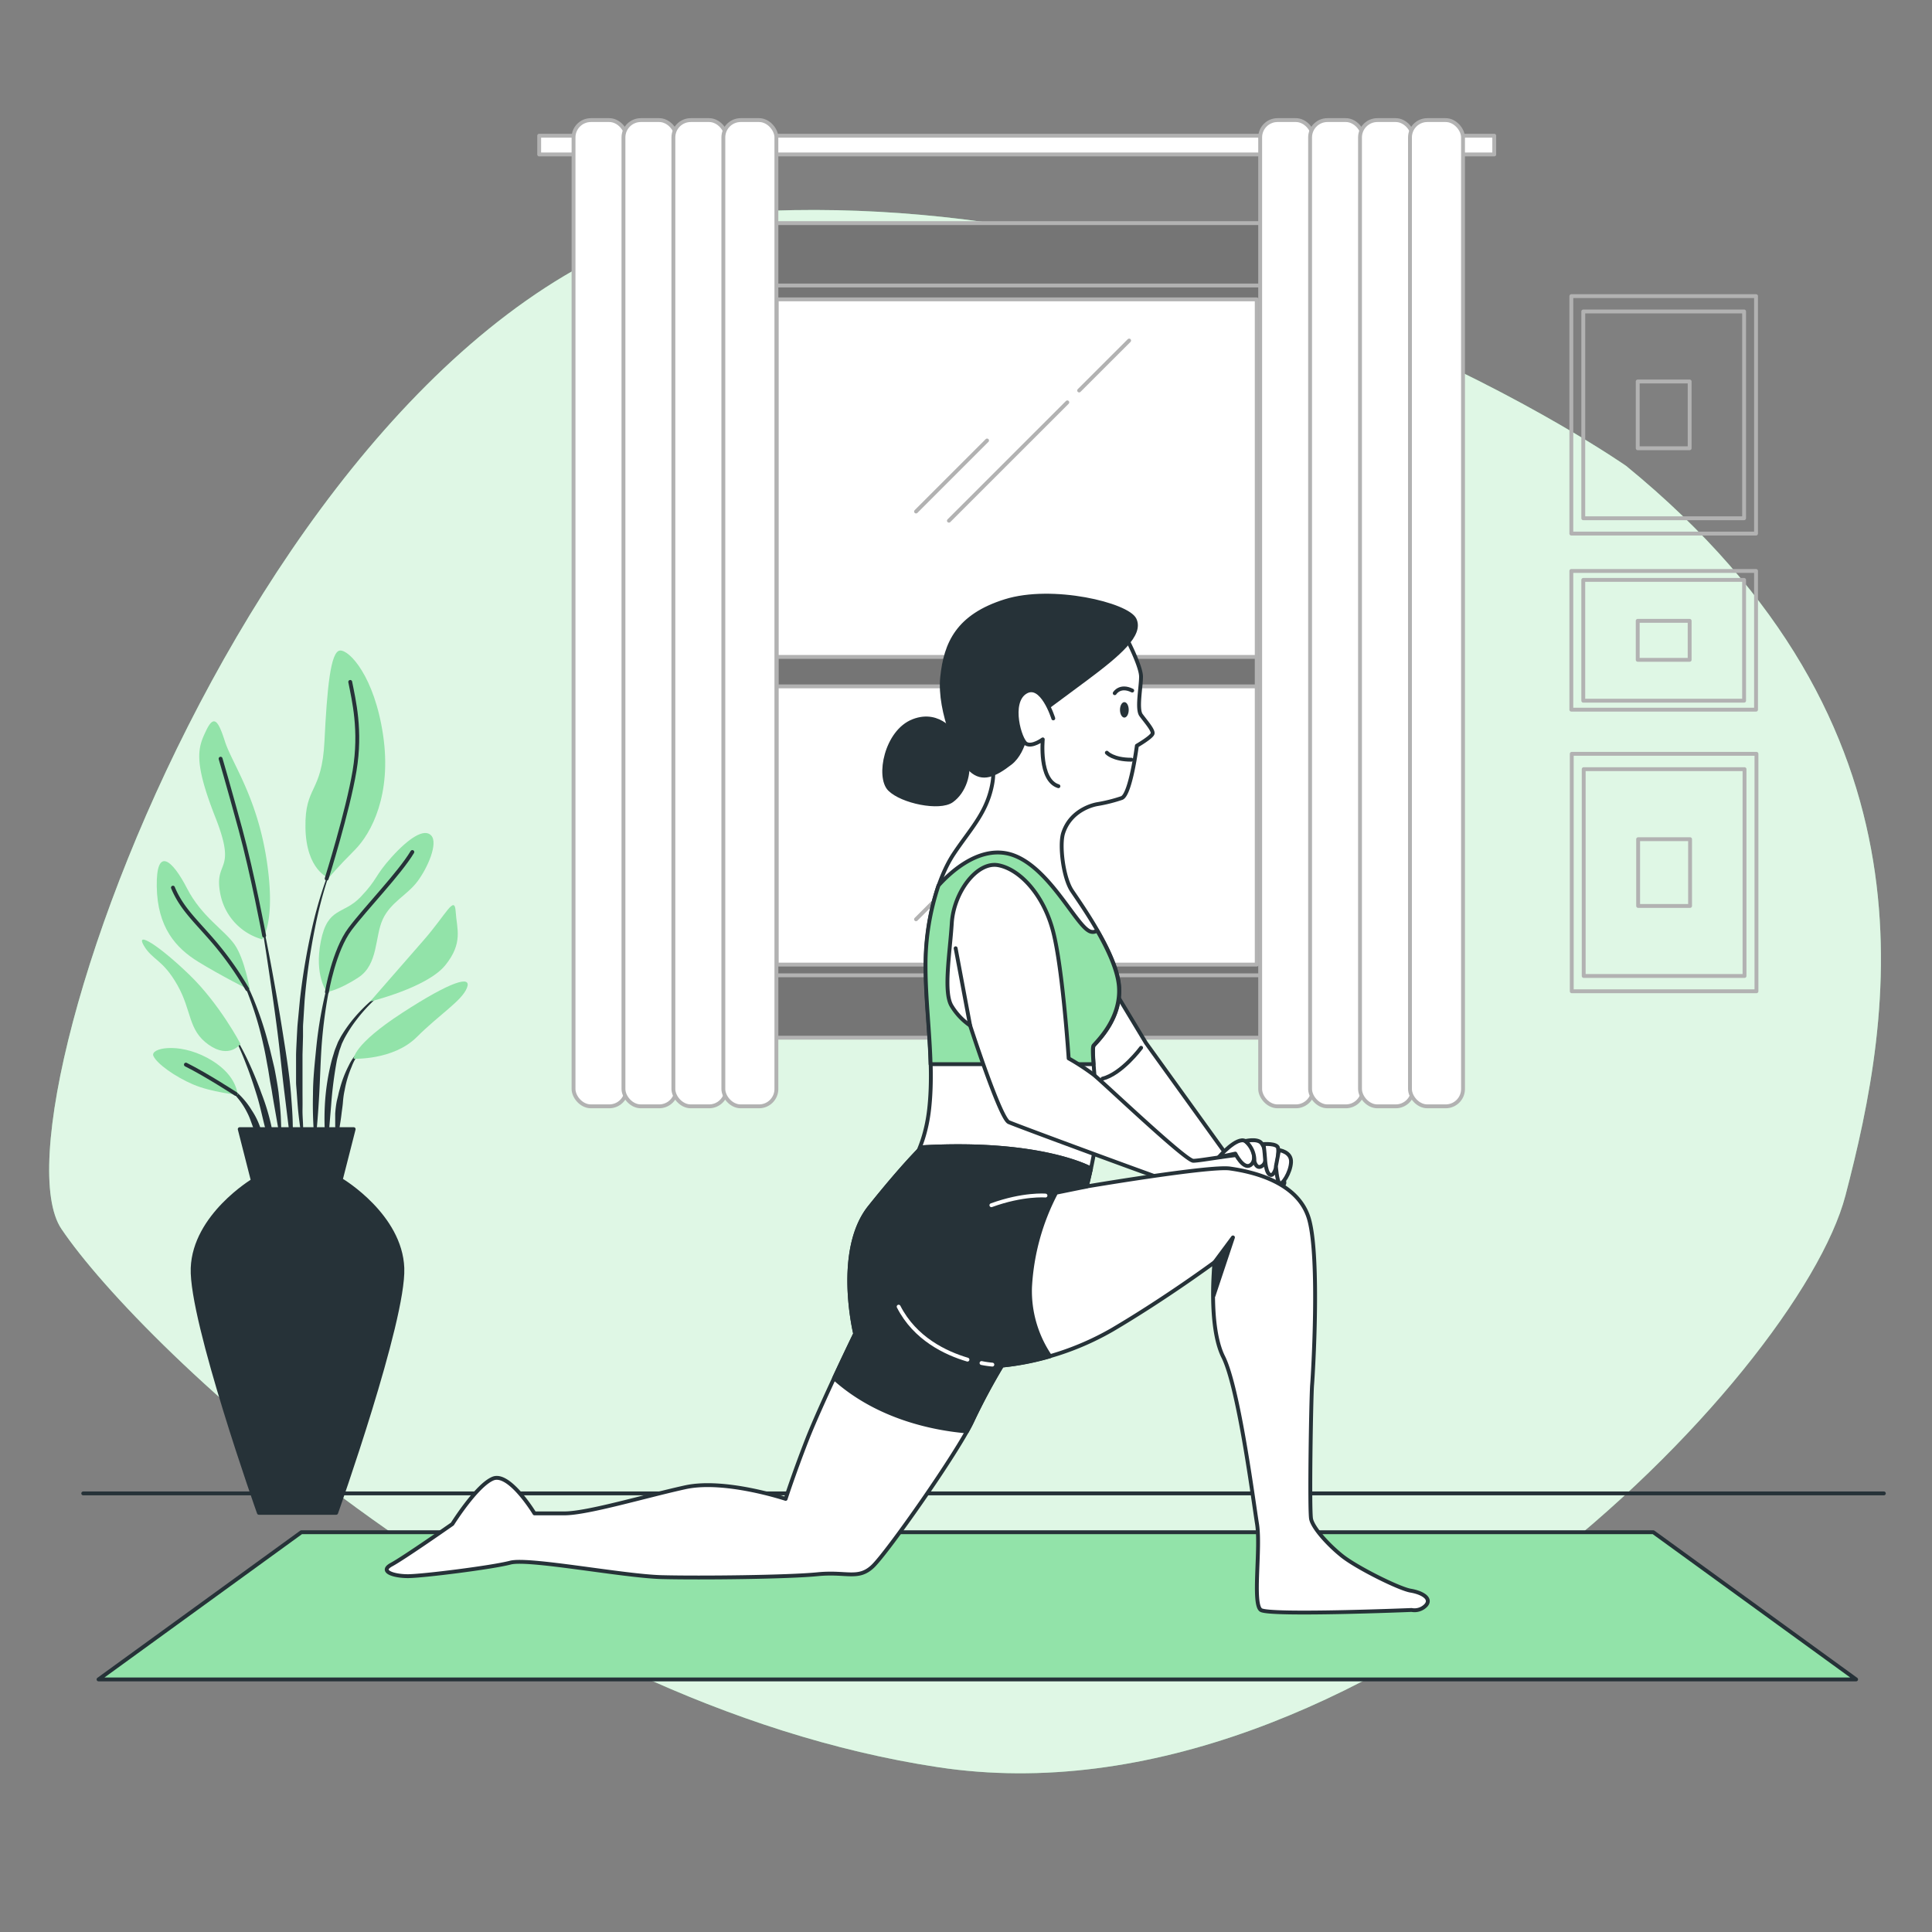 <svg xmlns="http://www.w3.org/2000/svg" viewBox="0 0 500 500"><rect x="0" y="0" width="500" height="500" fill="#808080" stroke="none"/><g id="freepik--background-simple--inject-45"><path d="M420.86,120.59S320.34,50.23,199.71,54.53-4.93,287.17,15.9,318.05s117.75,122.78,226.89,139.3,222.59-101.24,234.8-147.92S503.44,188.09,420.86,120.59Z" style="fill:#92E3A9"></path><path d="M420.86,120.59S320.34,50.23,199.71,54.53-4.93,287.17,15.9,318.05s117.75,122.78,226.89,139.3,222.59-101.24,234.8-147.92S503.44,188.09,420.86,120.59Z" style="fill:#fff;opacity:0.7"></path></g><g id="freepik--Floor--inject-45"><line x1="21.54" y1="386.49" x2="487.54" y2="386.49" style="fill:none;stroke:#263238;stroke-linecap:round;stroke-linejoin:round"></line></g><g id="freepik--Mat--inject-45"><polygon points="480.36 434.63 25.5 434.63 77.99 396.54 427.88 396.54 480.36 434.63" style="fill:#92E3A9;stroke:#263238;stroke-linecap:round;stroke-linejoin:round"></polygon></g><g id="freepik--Window--inject-45"><rect x="194.47" y="69.04" width="137.31" height="189.01" style="fill:#757575;stroke:#b2b2b2;stroke-linecap:round;stroke-linejoin:round"></rect><rect x="201.01" y="77.48" width="124.23" height="172.15" style="fill:#fff;stroke:#b2b2b2;stroke-linecap:round;stroke-linejoin:round"></rect><line x1="276.22" y1="104.13" x2="245.58" y2="134.76" style="fill:none;stroke:#b2b2b2;stroke-linecap:round;stroke-linejoin:round"></line><line x1="292.22" y1="88.13" x2="279.28" y2="101.06" style="fill:none;stroke:#b2b2b2;stroke-linecap:round;stroke-linejoin:round"></line><line x1="255.45" y1="114" x2="237.07" y2="132.38" style="fill:none;stroke:#b2b2b2;stroke-linecap:round;stroke-linejoin:round"></line><line x1="251.03" y1="234.85" x2="245.58" y2="240.29" style="fill:none;stroke:#b2b2b2;stroke-linecap:round;stroke-linejoin:round"></line><line x1="292.22" y1="193.66" x2="254.09" y2="231.78" style="fill:none;stroke:#b2b2b2;stroke-linecap:round;stroke-linejoin:round"></line><line x1="255.45" y1="219.53" x2="237.07" y2="237.91" style="fill:none;stroke:#b2b2b2;stroke-linecap:round;stroke-linejoin:round"></line><path d="M267.67,170.6a4.15,4.15,0,1,0-4.14,4.15A4.14,4.14,0,0,0,267.67,170.6Z" style="fill:#757575;stroke:#b2b2b2;stroke-linecap:round;stroke-linejoin:round"></path><rect x="201.01" y="170.01" width="124.23" height="7.62" style="fill:#757575;stroke:#b2b2b2;stroke-linecap:round;stroke-linejoin:round"></rect><rect x="191.24" y="57.74" width="144.58" height="16.15" style="fill:#757575;stroke:#b2b2b2;stroke-linecap:round;stroke-linejoin:round"></rect><rect x="191.24" y="252.4" width="144.58" height="16.15" style="fill:#757575;stroke:#b2b2b2;stroke-linecap:round;stroke-linejoin:round"></rect><rect x="139.54" y="35.12" width="247.17" height="4.85" style="fill:#fff;stroke:#b2b2b2;stroke-linecap:round;stroke-linejoin:round"></rect><rect x="148.43" y="31.08" width="13.73" height="255.24" rx="4.49" style="fill:#fff;stroke:#b2b2b2;stroke-linecap:round;stroke-linejoin:round"></rect><rect x="161.35" y="31.08" width="13.73" height="255.24" rx="4.49" style="fill:#fff;stroke:#b2b2b2;stroke-linecap:round;stroke-linejoin:round"></rect><rect x="174.27" y="31.08" width="13.73" height="255.24" rx="4.49" style="fill:#fff;stroke:#b2b2b2;stroke-linecap:round;stroke-linejoin:round"></rect><rect x="187.2" y="31.08" width="13.73" height="255.24" rx="4.49" style="fill:#fff;stroke:#b2b2b2;stroke-linecap:round;stroke-linejoin:round"></rect><rect x="326.13" y="31.08" width="13.73" height="255.24" rx="4.49" style="fill:#fff;stroke:#b2b2b2;stroke-linecap:round;stroke-linejoin:round"></rect><rect x="339.05" y="31.08" width="13.73" height="255.24" rx="4.49" style="fill:#fff;stroke:#b2b2b2;stroke-linecap:round;stroke-linejoin:round"></rect><rect x="351.97" y="31.08" width="13.73" height="255.24" rx="4.49" style="fill:#fff;stroke:#b2b2b2;stroke-linecap:round;stroke-linejoin:round"></rect><rect x="364.9" y="31.08" width="13.73" height="255.24" rx="4.49" style="fill:#fff;stroke:#b2b2b2;stroke-linecap:round;stroke-linejoin:round"></rect></g><g id="freepik--Pictures--inject-45"><rect x="406.66" y="76.64" width="47.8" height="61.45" style="fill:none;stroke:#b2b2b2;stroke-linecap:round;stroke-linejoin:round"></rect><rect x="409.75" y="80.6" width="41.62" height="53.52" style="fill:none;stroke:#b2b2b2;stroke-linecap:round;stroke-linejoin:round"></rect><rect x="423.84" y="98.73" width="13.44" height="17.28" style="fill:none;stroke:#b2b2b2;stroke-linecap:round;stroke-linejoin:round"></rect><rect x="406.77" y="195.09" width="47.8" height="61.45" style="fill:none;stroke:#b2b2b2;stroke-linecap:round;stroke-linejoin:round"></rect><rect x="409.86" y="199.06" width="41.62" height="53.52" style="fill:none;stroke:#b2b2b2;stroke-linecap:round;stroke-linejoin:round"></rect><rect x="423.95" y="217.18" width="13.44" height="17.28" style="fill:none;stroke:#b2b2b2;stroke-linecap:round;stroke-linejoin:round"></rect><rect x="406.66" y="147.76" width="47.8" height="35.9" style="fill:none;stroke:#b2b2b2;stroke-linecap:round;stroke-linejoin:round"></rect><rect x="409.75" y="150.08" width="41.62" height="31.26" style="fill:none;stroke:#b2b2b2;stroke-linecap:round;stroke-linejoin:round"></rect><rect x="423.84" y="160.67" width="13.44" height="10.09" style="fill:none;stroke:#b2b2b2;stroke-linecap:round;stroke-linejoin:round"></rect></g><g id="freepik--Plant--inject-45"><path d="M86.69,222.1h0a.08.08,0,1,0-.15-.07,109.31,109.31,0,0,0-5.75,18,168.23,168.23,0,0,0-3.17,18.68l-.45,4.73c-.07.79-.16,1.57-.21,2.36l-.13,2.37c-.07,1.58-.17,3.16-.21,4.74l0,4.75,0,2.37c0,.79.1,1.58.15,2.37.12,1.58.22,3.16.36,4.73.3,3.15.78,6.28,1.26,9.39a.09.09,0,0,0,.09.07.08.08,0,0,0,.08-.08h0c0-1.58-.08-3.15-.11-4.73s-.19-3.13-.16-4.71,0-3.14,0-4.71l0-2.35,0-2.35,0-4.71.13-4.7,0-2.35c0-.78.09-1.57.13-2.35l.29-4.7a167.08,167.08,0,0,1,2.66-18.63A109.79,109.79,0,0,1,86.69,222.1Z" style="fill:#263238"></path><path d="M87.37,246.7a.09.09,0,0,0-.06-.11.08.08,0,0,0-.1,0,109.65,109.65,0,0,0-5.33,24.22C81.47,275,81,279.1,81,283.24a102.89,102.89,0,0,0,.44,12.41.07.07,0,0,0,.07.07.09.09,0,0,0,.1-.07c.47-4.12.77-8.23,1-12.34s.33-8.23.6-12.33a123.36,123.36,0,0,1,4.16-24.28Z" style="fill:#263238"></path><path d="M101,255.35a.08.08,0,0,0-.11,0,41.38,41.38,0,0,0-9.12,7.95,36.73,36.73,0,0,0-3.57,5l-.73,1.38-.57,1.44a12.41,12.41,0,0,0-.5,1.45c-.15.49-.31,1-.45,1.47a58.62,58.62,0,0,0-1.88,12,69,69,0,0,0,.45,12.11.08.08,0,0,0,.08.07s.08,0,.09-.07l1-12a105.64,105.64,0,0,1,1.51-11.83c.11-.48.25-1,.37-1.43s.25-1,.42-1.41l.49-1.39.63-1.31a35.62,35.62,0,0,1,3.26-5,41.48,41.48,0,0,1,8.56-8.33h0A.09.09,0,0,0,101,255.35Z" style="fill:#263238"></path><path d="M94.4,270.75a13.2,13.2,0,0,0-4.14,5,29.64,29.64,0,0,0-2.33,6.1c-.16.52-.29,1.05-.4,1.59L87.15,285a27,27,0,0,0-.4,3.24c0,1.09,0,2.17,0,3.26a29.42,29.42,0,0,0,.42,3.23.1.1,0,0,0,.07.07.08.08,0,0,0,.1-.07,28,28,0,0,0,.57-3.18c.17-1.06.34-2.11.46-3.16s.3-2.09.38-3.14.22-2.1.45-3.13A27.66,27.66,0,0,1,91,276.09a13.22,13.22,0,0,1,3.48-5.19v0a.08.08,0,0,0,0-.1A.1.1,0,0,0,94.4,270.75Z" style="fill:#263238"></path><path d="M75.28,282.76c-.45-5.32-1.33-10.59-2.16-15.86s-1.75-10.52-2.71-15.76-2-10.46-3.17-15.67a.08.08,0,0,0-.1-.06.07.07,0,0,0-.06.09c.91,5.25,1.73,10.51,2.51,15.78s1.55,10.53,2.22,15.81,1.16,10.58,1.82,15.85l1.94,15.84a.11.11,0,0,0,.08.08.09.09,0,0,0,.09-.08c.06-1.34.06-2.67.1-4s-.06-2.67-.08-4C75.71,288.09,75.48,285.43,75.28,282.76Z" style="fill:#263238"></path><path d="M72.09,282.69c-.29-2.11-.67-4.21-1.08-6.3l-.74-3.11c-.25-1-.48-2.07-.78-3.09a88.8,88.8,0,0,0-4.07-12.11l-.64-1.46-.71-1.43c-.45-1-1-1.89-1.51-2.82a23.84,23.84,0,0,0-3.85-5.09.08.08,0,0,0-.11,0,.09.09,0,0,0,0,.12h0a23.7,23.7,0,0,1,3.51,5.21c.46.95,1,1.88,1.35,2.86l.62,1.45.56,1.48a86.4,86.4,0,0,1,3.54,12.1c.49,2.05.81,4.14,1.21,6.2l.5,3.12c.18,1,.4,2.07.55,3.11.33,2.09.71,4.16,1.07,6.24s.71,4.18,1.15,6.26a.08.08,0,0,0,.08.07.08.08,0,0,0,.08-.08q0-3.19-.15-6.38C72.56,286.92,72.31,284.8,72.09,282.69Z" style="fill:#263238"></path><path d="M67.68,283c-1-2.79-2.12-5.53-3.37-8.21A71.21,71.21,0,0,0,60.07,267a.08.08,0,0,0-.11,0,.09.09,0,0,0,0,.12,71.12,71.12,0,0,1,3.62,8c1.08,2.72,2,5.49,2.87,8.29s1.43,5.66,2.17,8.48,1.42,5.66,2.29,8.51a.09.09,0,0,0,.08.06.09.09,0,0,0,.08-.08,42.42,42.42,0,0,0-.82-8.86A56,56,0,0,0,67.68,283Z" style="fill:#263238"></path><path d="M67.5,292.26a18.78,18.78,0,0,0-2.34-4.91,20.54,20.54,0,0,0-3.41-4.24,15.64,15.64,0,0,0-2.17-1.64,8.94,8.94,0,0,0-2.46-1.11.09.09,0,0,0-.1.05.08.08,0,0,0,0,.11h0a12.19,12.19,0,0,1,4.08,3.17A19.3,19.3,0,0,1,64,288c.81,1.53,1.22,3.22,1.93,4.79.31.81.61,1.62,1,2.43A21.82,21.82,0,0,0,68,297.68h0a.1.1,0,0,0,.08.05.11.11,0,0,0,.09-.08,20.55,20.55,0,0,0-.11-2.72C67.9,294,67.71,293.14,67.5,292.26Z" style="fill:#263238"></path><path d="M67.83,243.09a15.16,15.16,0,0,1-10.74-11.41c-2-9.39,4.48-5.36-1.34-20.12s-4.47-18.12-2.46-22.37,3.13-2.91,4.92,2.68S66.49,206.19,69,222.52,67.83,243.09,67.83,243.09Z" style="fill:#92E3A9"></path><path d="M85.05,227.21s-5.81-2-6-13,4.25-8.72,4.92-22.37,1.57-23.25,4-23.48,8.94,6.71,11.18,21.92-2.91,25.27-7.38,29.74S85.05,227.21,85.05,227.21Z" style="fill:#92E3A9"></path><path d="M64.7,256.29s-1.34-8.06-4-11.86-8.5-7.15-12.3-14.53-8-11-7.83-.45,4.92,15.88,10.74,19.46S64.7,256.29,64.7,256.29Z" style="fill:#92E3A9"></path><path d="M62.24,270.15S56.87,259.86,49,252.26,35,240.85,37.19,244.66s4.92,3.57,8.72,10.28S48.6,266.57,54,270.38,62.24,270.15,62.24,270.15Z" style="fill:#92E3A9"></path><path d="M61.57,283.35c-.23-.67-.45-5.59-8-9.62s-14.76-2.46-13.87-.45,5.59,5.37,10.29,7.38S61.57,283.35,61.57,283.35Z" style="fill:#92E3A9"></path><path d="M84.6,256.73s-3.35-4.25-1.56-13.19,5.81-6.71,10.29-11.41,3.57-5.37,8-10.29,8.5-7.6,10.29-5.59-.9,8.28-3.58,11.86-6.94,5.36-9,9.84-1.12,11.63-6.26,15S84.6,256.73,84.6,256.73Z" style="fill:#92E3A9"></path><path d="M95.79,259.19s8-9.17,13.86-15.88,8-11.85,8.28-7.38,2,8.06-2.69,13.87S95.79,259.19,95.79,259.19Z" style="fill:#92E3A9"></path><path d="M91.54,274s-.23-3.57,12.52-11.85,18.12-9.84,16.78-6.48-6.94,6.71-13,12.74S91.54,274,91.54,274Z" style="fill:#92E3A9"></path><path d="M68.36,242.14s-3-16-6.12-27.45-5.15-18.34-5.15-18.34" style="fill:none;stroke:#263238;stroke-linecap:round;stroke-linejoin:round"></path><path d="M84.54,227.38S90,210,91.76,199.48s-.22-18.34-1.12-23" style="fill:none;stroke:#263238;stroke-linecap:round;stroke-linejoin:round"></path><path d="M64,256a84,84,0,0,0-8.24-11.74c-4.92-5.82-8.72-9-11-14.54" style="fill:none;stroke:#263238;stroke-linecap:round;stroke-linejoin:round"></path><path d="M84.6,256.73s1.79-10.73,6-16.32,12.75-14.32,16.11-19.91" style="fill:none;stroke:#263238;stroke-linecap:round;stroke-linejoin:round"></path><path d="M61,283.1s-7.52-4.9-12.89-7.58" style="fill:none;stroke:#263238;stroke-linecap:round;stroke-linejoin:round"></path><path d="M104.13,328.18c-.5-13.57-15.58-22.62-15.58-22.62H65.44s-15.08,9.05-15.58,22.62S67,391.52,67,391.52H87S104.64,341.75,104.13,328.18Z" style="fill:#263238;stroke:#263238;stroke-linecap:round;stroke-linejoin:round"></path><polygon points="91.53 292.22 62.04 292.22 65.44 305.56 88.13 305.56 91.53 292.22" style="fill:#263238;stroke:#263238;stroke-linecap:round;stroke-linejoin:round"></polygon></g><g id="freepik--Character--inject-45"><path d="M286.32,252.91l10.25,17,21.25,29.5-11.25,4-24.75-26s-2.25-6.75-1.25-12.5S286.32,252.91,286.32,252.91Z" style="fill:#fff;stroke:#263238;stroke-linecap:round;stroke-linejoin:round"></path><path d="M295.32,271.16s-5,6.75-10,8" style="fill:none;stroke:#263238;stroke-linecap:round;stroke-linejoin:round"></path><path d="M291.61,165.31s3.69,7.1,3.69,9.81-1.15,8.36,0,9.94,3.17,3.85,3,4.76-4.08,3.17-4.08,3.17-1.64,12.63-3.9,13.53a39.83,39.83,0,0,1-6.34,1.59s-6.72,1-8.83,7.47c-1,3.08,0,11.55,2.26,14.94s11.55,16.31,12.23,24.69-5.66,14.26-6.57,15.39,1.81,18.34.45,25.82-2.26,10.64-2.26,10.64l-47.78-2.49s5.66-5.44,7-17.66-.9-24.91-.9-36.91,3.17-22.87,7.24-29,8.15-10.18,9.74-17-1.13-7.47-1.13-7.47-8.61-6.57-4.3-21.06S274.17,154.22,291.61,165.31Z" style="fill:#fff;stroke:#263238;stroke-linecap:round;stroke-linejoin:round"></path><path d="M269.64,184.11s2.49-1.81,11.32-8.38,14.5-11.55,12.68-15.4-21.28-8.6-33.51-4.75-15.39,10.87-16.3,19.7,4.53,21.28,7.47,24,6.12,1.36,10.19-1.81S266,186.82,266,186.82Z" style="fill:#263238;stroke:#263238;stroke-linecap:round;stroke-linejoin:round"></path><path d="M272.59,185.92s-2.95-9.51-7.25-6.79-1.36,12.45.23,13.35,4.3-1.13,4.3-1.13-1.05,10.57,4.05,12.12" style="fill:#fff;stroke:#263238;stroke-linecap:round;stroke-linejoin:round"></path><path d="M292.11,183.71c0,1.12-.51,2-1.13,2s-1.13-.91-1.13-2,.5-2,1.13-2S292.11,182.58,292.11,183.71Z" style="fill:#263238"></path><path d="M288.49,179.4s1.36-2.26,4.53-.68" style="fill:#fff;stroke:#263238;stroke-linecap:round;stroke-linejoin:round"></path><path d="M286.45,194.8s1.59,1.81,6.34,1.81" style="fill:#fff;stroke:#263238;stroke-linecap:round;stroke-linejoin:round"></path><path d="M289.57,255.21c-.35-4.25-2.89-9.64-5.62-14.38a1.94,1.94,0,0,1-2.13.08c-3.75-2-11-17.75-21-20-8-1.79-15.28,5.29-17.94,8.25A64.55,64.55,0,0,0,239.53,250c0,8.27,1.07,16.87,1.3,25.41H283c-.18-2.61-.25-4.46,0-4.81C283.91,269.47,290.25,263.58,289.57,255.21Z" style="fill:#92E3A9;stroke:#263238;stroke-linecap:round;stroke-linejoin:round"></path><path d="M247.23,190.45s-3.85-6.57-10.87-3.85-9.29,14.49-6.12,17.66,12.91,5.21,16.08,2.94,4.76-7,3.85-11.09S247.23,190.45,247.23,190.45Z" style="fill:#263238;stroke:#263238;stroke-linecap:round;stroke-linejoin:round"></path><path d="M276.57,273.91s-1.5-23-4-32.75-8.75-16.25-14.25-17.25-11.5,7-12,15-2.25,18,0,21.5a16.54,16.54,0,0,0,4.75,5s7.75,24,10,25,42.25,15.75,44.25,16.25,5.75,1,7.75.5,11.25-.25,13.5-.25,5,.75,5.75-.5-4.25-7.5-7.75-7.75-13.75,1.75-15.75,1.75-23.25-20.25-25.75-22.25A59.58,59.58,0,0,0,276.57,273.91Z" style="fill:#fff;stroke:#263238;stroke-linecap:round;stroke-linejoin:round"></path><line x1="251.07" y1="265.41" x2="247.32" y2="245.41" style="fill:#fff;stroke:#263238;stroke-linecap:round;stroke-linejoin:round"></line><path d="M315.41,299.47s4.68-5.45,6.88-4.16,3.12,5.07,1.3,6.24-3.89-3-3.89-3Z" style="fill:#fff;stroke:#263238;stroke-linecap:round;stroke-linejoin:round"></path><path d="M322.29,295.31s3.12-.77,4.16.52,1.82,4.68.26,5.85-2.08-1.17-2.08-1.17A6.56,6.56,0,0,0,322.29,295.31Z" style="fill:#fff;stroke:#263238;stroke-linecap:round;stroke-linejoin:round"></path><path d="M327,296.09s3.5-.26,3.76,1-.39,7-1.81,7-1.56-4.28-1.56-4.28S327.23,297.52,327,296.09Z" style="fill:#fff;stroke:#263238;stroke-linecap:round;stroke-linejoin:round"></path><path d="M331,297.65s3.25.39,3.12,3.12-2.34,6.1-3,5.45-.91-4.41-.91-4.41Z" style="fill:#fff;stroke:#263238;stroke-linecap:round;stroke-linejoin:round"></path><path d="M238.57,296.91s-4.5,4.25-13.5,15.5-3.75,32.75-3.75,32.75-9,18.5-12.5,27.5-5.5,15.25-5.5,15.25-15.75-5.25-26-3-25.25,6.75-31.25,6.75h-7.75s-6.5-10.75-10.75-9-10.5,11.75-10.5,11.75-12.5,8.75-15.75,10.5.5,3,4.25,3,21.75-2.25,26.5-3.5,29.25,3.5,39.25,3.75,32.75,0,40.25-.75,10.5,1.5,14.25-2,22-29.5,25.75-37.5a162.93,162.93,0,0,1,7.75-14.5,72.42,72.42,0,0,0,28.5-9.25c14-8.25,26.5-17.5,26.5-17.5s-1.75,16.5,2.25,24.5,7.75,37,8.75,43.25-1.25,20.75,1,22.25,39,0,39,0a4.06,4.06,0,0,0,3.75-1.25c1.5-1.75-1-3.25-4-3.75s-14-6-17.75-9-7.5-7.25-8-9.5,0-31.75.25-34.75,2-32.75-.75-42.75-15.25-12.5-20.5-13.25-37.13,4.65-37.13,4.65l1.13-4.65S269.57,295.16,238.57,296.91Z" style="fill:#fff;stroke:#263238;stroke-linecap:round;stroke-linejoin:round"></path><polygon points="314.32 326.66 319.09 320.24 314.09 335.25 314.32 326.66" style="fill:#263238;stroke:#263238;stroke-linecap:round;stroke-linejoin:round"></polygon><path d="M238.57,296.91s-4.5,4.25-13.5,15.5-3.75,32.75-3.75,32.75-2.55,5.25-5.46,11.51C227.32,367,242,369.75,250.24,370.45c.55-1,1-1.83,1.33-2.54a162.93,162.93,0,0,1,7.75-14.5A66.54,66.54,0,0,0,271.77,351a30,30,0,0,1-5.2-17.82,59.22,59.22,0,0,1,6.75-24.5l7.87-1.6,1.13-4.65S269.57,295.16,238.57,296.91Z" style="fill:#263238;stroke:#263238;stroke-linecap:round;stroke-linejoin:round"></path><path d="M250.38,351.87c-5.65-1.67-13.59-5.42-17.81-13.71" style="fill:none;stroke:#fff;stroke-linecap:round;stroke-linejoin:round"></path><path d="M256.82,353.16a24.37,24.37,0,0,1-2.8-.41" style="fill:none;stroke:#fff;stroke-linecap:round;stroke-linejoin:round"></path><path d="M270.57,309.41s-5.75-.5-14,2.5" style="fill:none;stroke:#fff;stroke-linecap:round;stroke-linejoin:round"></path></g></svg>
